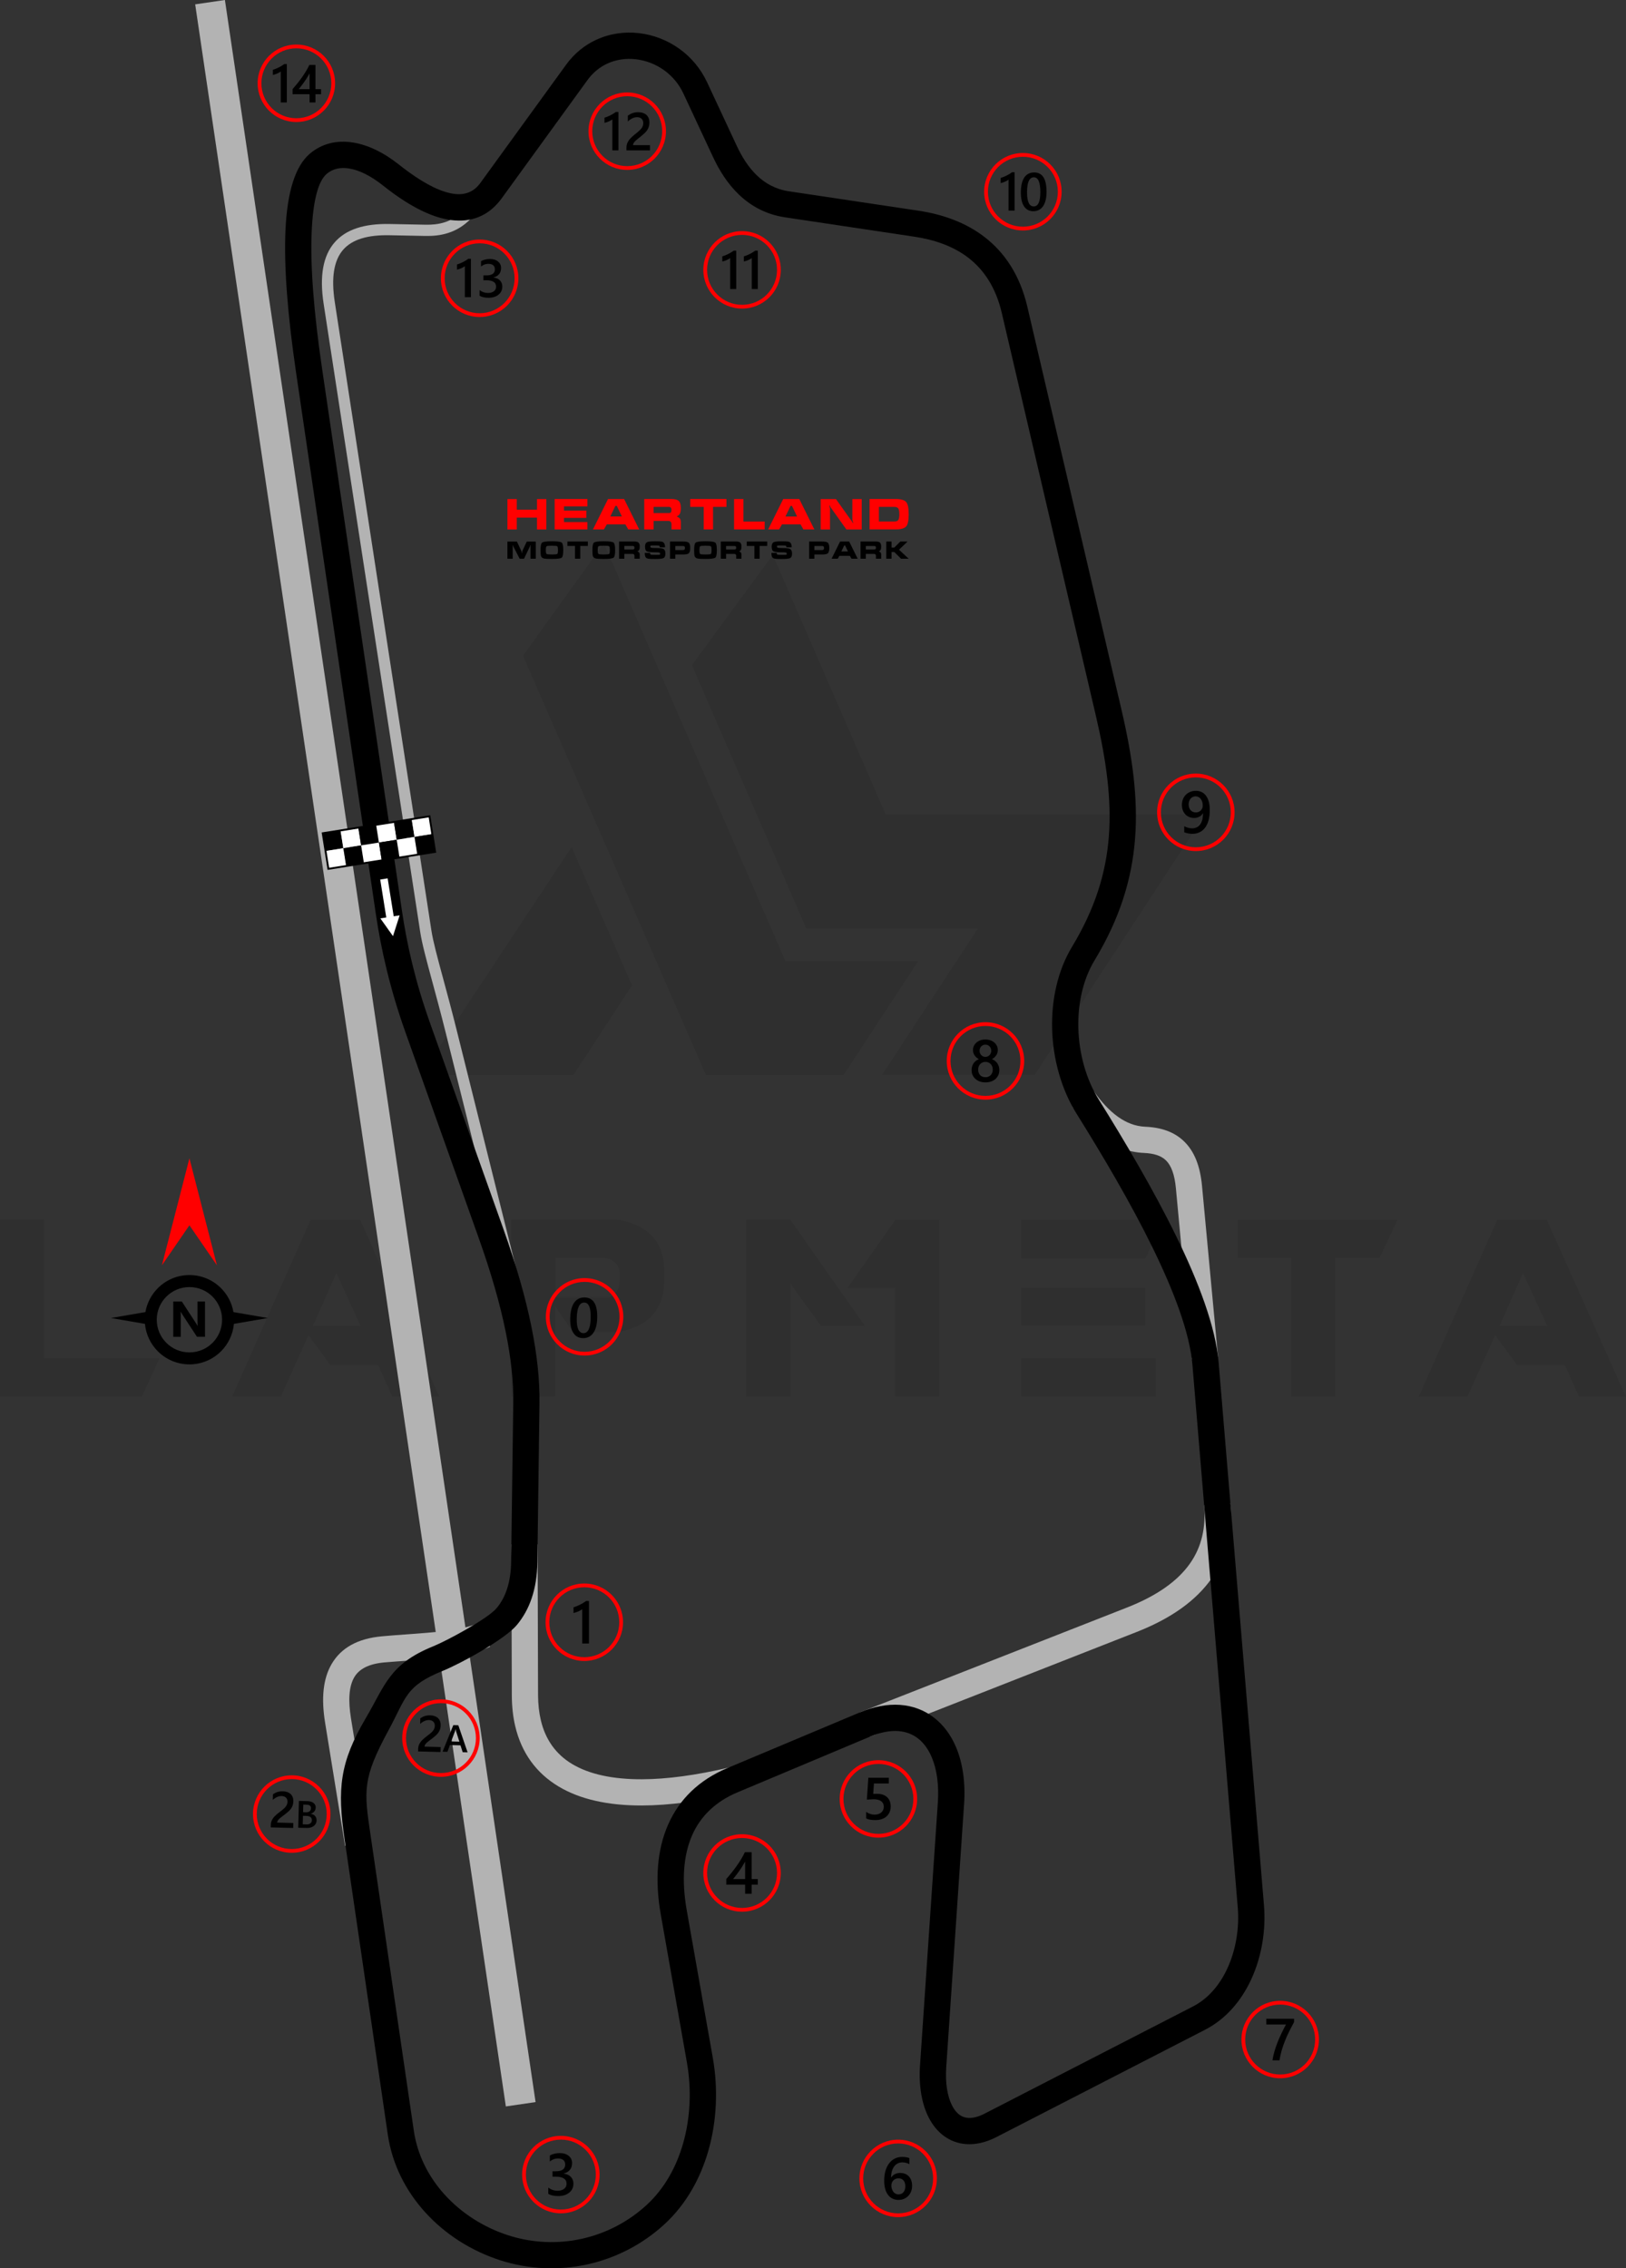 <?xml version="1.0" encoding="UTF-8"?>
<!DOCTYPE svg PUBLIC "-//W3C//DTD SVG 1.1//EN" "http://www.w3.org/Graphics/SVG/1.1/DTD/svg11.dtd">
<!-- Creator: CorelDRAW 2021 (64-Bit) -->
<svg xmlns="http://www.w3.org/2000/svg" xml:space="preserve" width="152.501mm" height="212.738mm" version="1.1" style="shape-rendering:geometricPrecision; text-rendering:geometricPrecision; image-rendering:optimizeQuality; fill-rule:evenodd; clip-rule:evenodd"
viewBox="0 0 2270.71 3167.64"
 xmlns:xlink="http://www.w3.org/1999/xlink"
 xmlns:xodm="http://www.corel.com/coreldraw/odm/2003">
 <rect x="0" y="0" width="2270.71" height="3167.64" fill="#333333" stroke="none"/>
 <defs>
  <style type="text/css">
   <![CDATA[
    .fil5 {fill:black}
    .fil6 {fill:white}
    .fil4 {fill:black;fill-rule:nonzero}
    .fil2 {fill:black;fill-rule:nonzero}
    .fil1 {fill:#B3B3B3;fill-rule:nonzero}
    .fil3 {fill:red;fill-rule:nonzero}
    .fil7 {fill:white;fill-rule:nonzero}
    .fil0 {fill:black;fill-opacity:0.071}
   ]]>
  </style>
 </defs>
 <g id="Layer_x0020_1">
  <path class="fil0" d="M-0 1950.31l0 -247.39 61.44 0 0 193.73 161.37 0 -24.57 53.65 -198.24 0zm730.28 -1034.6l255.58 585.7 192.09 0 104.44 -159.33 -185.54 0 -253.53 -583.65 -113.04 157.28zm348.96 -140.9l157.69 362.48 446.03 0 -237.97 363.71 -212.98 0 0 -0.41 133.52 -203.97 -239.6 0 -159.74 -367.8 113.04 -154zm-196.6 601.26l-81.92 125.33 -212.98 0 0 -0.41 210.52 -318.24 84.37 193.32zm-269.09 574.64l-65.53 0 -20.07 -44.64 -66.76 0 -30.31 -41.37 -38.91 86.01 -67.99 0 109.77 -247.39 69.22 0 110.59 247.39zm-110.18 -99.12l-33.59 -73.72 -32.77 73.72 66.35 0zm272.37 -40.14l74.54 0c10.65,-3.28 15.97,-13.11 15.56,-29.49 0,-13.52 -6.55,-22.12 -20.48,-25.39l-69.63 0 0 54.89zm24.58 49.15l-24.99 -36.04 0 125.74 -61.44 0 0 -247.39 147.86 0c43.41,7.78 65.53,31.13 65.94,70.86l0 14.75c-0.41,40.14 -22.12,64.3 -65.12,71.68l-62.26 0 0 0.41zm407.53 -9.01l-61.44 0 -42.6 -58.98 0 157.69 -61.85 0 0 -247.39 61.44 0 104.44 148.68zm42.6 -148.27l61.44 0 0 246.98 -61.85 0 0 -151.54 -66.76 0 67.17 -95.43zm363.71 193.32l0 53.65 -188 0 0 -53.65 188 0zm-14.74 -98.3l0 52.84 -173.25 0 0 -52.84 173.25 0zm27.03 -95.02l-27.03 54.07 -173.25 0 0 -54.07 200.28 0zm176.12 53.24l-74.13 0 0 -53.24 223.22 0 -24.98 53.24 -61.85 0 0 193.73 -61.85 0 0 -193.73 -0.41 0zm468.15 194.14l-65.53 0 -20.07 -44.64 -66.76 0 -30.31 -41.37 -38.91 86.01 -67.99 0 109.77 -247.39 69.22 0 110.59 247.39zm-110.18 -99.12l-33.59 -73.72 -32.77 73.72 66.35 0z"/>
  <g id="_1603530719840">
   <path class="fil1" d="M1664.46 1898.02l-22.32 -238.63c-1.78,-19.05 -6.4,-31.48 -13.73,-38.79 -6.85,-6.83 -17.25,-9.95 -30.87,-10.54 -21.42,-0.92 -40.46,-8.48 -57.42,-20.53 -16.04,-11.4 -30.04,-26.74 -42.32,-44.14l30.02 -21.11c10.06,14.26 21.22,26.61 33.56,35.38 11.41,8.11 23.97,13.18 37.75,13.78 22.75,0.98 41.16,7.22 55.14,21.17 13.5,13.47 21.72,33.25 24.36,61.49l22.32 238.63 -36.48 3.3z"/>
   <path class="fil1" d="M1201.14 2391.17l372.78 -146.32c42.28,-16.6 70.84,-37.25 87.88,-61.45 16.44,-23.34 22.36,-50.68 19.8,-81.41l36.63 -3.02c3.28,39.23 -4.64,74.64 -26.41,105.54 -21.17,30.05 -55.19,55.15 -104.55,74.52l-372.78 146.32 -13.36 -34.18z"/>
   <path class="fil1" d="M750.75 2156.53l0.65 210.78c0.04,12.57 1.35,24.23 3.88,34.97 6.45,27.31 21.26,47.67 43.68,61.11 23.93,14.34 56.73,21.44 97.56,21.31 35.01,-0.11 75.83,-5.62 121.98,-16.52l8.33 35.76c-48.54,11.46 -92.16,17.26 -130.31,17.38 -47.54,0.14 -86.65,-8.67 -116.37,-26.49 -31.22,-18.72 -51.79,-46.79 -60.63,-84.23 -3.1,-13.13 -4.7,-27.56 -4.75,-43.3l-0.65 -210.78 36.63 0z"/>
   <path class="fil1" d="M684.32 2299.6c-28.41,13.24 -72.79,16.43 -115.67,19.51 -12.22,0.88 -24.37,1.75 -31.95,2.43 -21.65,1.95 -35.16,9.08 -41.97,20.7 -7.58,12.94 -8.62,32.52 -4.55,57.66l27.9 172.1 -36.19 5.74 -27.9 -172.1c-5.42,-33.41 -3.09,-61.04 9.15,-81.93 13.01,-22.2 35.76,-35.54 70.41,-38.66 13.23,-1.19 22.82,-1.88 32.53,-2.57 39.49,-2.83 80.37,-5.77 102.74,-16.2l15.51 33.32z"/>
   <polygon class="fil1" points="706.41,2941.58 272.56,6.07 314.09,0 747.94,2935.51 "/>
   <path class="fil1" d="M694.44 266.49l-36.44 38.41c-10.16,10.71 -21.29,16.98 -32.43,20.52 -10.94,3.48 -21.71,4.26 -31.5,4.07l-50.26 -0.98c-30.46,-0.6 -52.28,5.87 -64.87,20.57 -12.67,14.8 -16.65,38.67 -11.4,72.84l134.92 877.53c2.36,15.35 8.42,37.73 16.44,67.32 5.49,20.28 11.91,43.95 18.86,71.83l95.54 383.13 -15.27 3.76 -95.54 -383.13c-6.72,-26.93 -13.22,-50.95 -18.8,-71.52 -8.16,-30.1 -14.32,-52.86 -16.81,-69.05l-134.92 -877.53c-5.99,-38.95 -0.76,-66.95 15.03,-85.4 15.88,-18.55 41.79,-26.74 77.12,-26.05l50.23 0.98c8.38,0.16 17.5,-0.48 26.48,-3.33 8.79,-2.79 17.62,-7.79 25.78,-16.4l36.44 -38.41 11.39 10.83z"/>
  </g>
  <path class="fil2" d="M1346.3 2519.79l-24.85 366.63c-1.52,22.37 1.5,41.05 8.18,54.04 2.85,5.54 6.3,9.87 10.24,12.77 3.48,2.55 7.52,4.07 12.05,4.38 6.51,0.44 14.23,-1.42 23.08,-5.97l291.04 -149.7c21.37,-10.99 37.33,-30.15 47.85,-52.82 12.16,-26.22 17.01,-56.93 14.63,-85.48l-63.29 -757.65c-3.74,-44.75 -25.93,-103.08 -56.05,-164.54 -30.57,-62.36 -69.54,-128.16 -105.95,-186.52 -21.02,-33.7 -32.77,-75.82 -33.93,-117.77 -1.13,-40.86 7.76,-81.83 27.87,-115.13 31.73,-52.52 47.26,-102.01 51.29,-153.42 4.09,-52.11 -3.51,-106.76 -18,-168.78l-131.48 -562.86c-8.33,-35.67 -25.01,-60.15 -46.2,-76.62 -21.56,-16.75 -48.19,-25.66 -75.73,-29.79l-180.73 -27.08c-26.88,-4.03 -47.88,-15.93 -64.46,-31.78 -15.91,-15.21 -27.47,-33.9 -36.14,-52.5l-41.37 -88.64c-6.26,-13.42 -15.61,-24.29 -26.67,-32.31 -11.82,-8.57 -25.55,-13.85 -39.52,-15.47 -13.86,-1.61 -27.87,0.32 -40.35,6.15 -10.34,4.83 -19.81,12.42 -27.47,22.98l-119.66 164.97c-0.72,0.99 -1.54,2.06 -2.46,3.22 -17.48,21.96 -40.42,30.63 -67.95,27.22 -24.06,-2.98 -51.38,-15.81 -81.26,-37.49 -4.63,-3.36 -9.46,-7.04 -14.47,-11.02 -16.69,-13.28 -32.99,-21.35 -47.43,-23.59 -11.9,-1.85 -22.53,0.49 -30.74,7.47 -12.2,10.37 -19.19,37.74 -21.1,80.79 -2.1,47.57 2.83,112.1 14.62,192.11l111.3 755.43c3.54,24 8.2,48.92 14.53,74.9 6.35,26.06 14.49,53.68 24.99,83.18l102.43 287.6c17.9,50.26 30.63,95.06 38.82,135.15 8.26,40.42 11.85,76.01 11.43,107.55l-2.95 221.6c-0.52,39.49 -11.35,67.31 -28.46,88.01 -16.93,20.48 -78.94,54.26 -103.32,64.13 -52.84,21.39 -51.11,37.03 -75.81,82.58 -37.09,68.38 -34.65,84.58 -25.19,148.23l60.29 411.94c4.99,33.57 20.44,63.82 42.7,88.52 23.64,26.22 54.89,46.17 89.47,57.25 33.68,10.79 68.94,12.12 102.28,4.76 33.31,-7.35 64.75,-23.41 90.79,-47.39 24.58,-22.64 41.26,-52.68 50.68,-85.54 10.45,-36.43 11.95,-76.17 5.41,-113.22l-36.44 -206.34c-8.54,-48.39 -5.22,-91.11 10.27,-126.11 15.57,-35.18 42.97,-62.08 82.47,-78.67l185.16 -77.81c19.97,-8.39 38.79,-11.69 55.94,-10.53 18.1,1.23 34.16,7.4 47.65,17.82 13.18,10.18 23.64,24.21 30.87,41.41 9.14,21.76 13.22,48.86 11.13,79.78zm-61.47 364.18l24.85 -366.63c1.69,-25.02 -1.39,-46.44 -8.39,-63.11 -4.79,-11.41 -11.36,-20.43 -19.38,-26.62 -7.7,-5.95 -17.03,-9.49 -27.69,-10.21 -11.5,-0.78 -24.69,1.67 -39.28,7.8l-185.16 77.81c-30.43,12.79 -51.38,33.15 -63.08,59.57 -12.48,28.2 -14.96,63.78 -7.68,104.99l36.44 206.34c7.47,42.3 5.71,87.78 -6.27,129.59 -11.19,39.02 -31.3,74.98 -61.17,102.49 -30.82,28.39 -68.13,47.41 -107.73,56.15 -39.59,8.73 -81.45,7.17 -121.38,-5.62 -40.77,-13.06 -77.63,-36.61 -105.56,-67.59 -26.93,-29.87 -45.65,-66.68 -51.75,-107.76l-60.29 -411.94c-10.58,-71.17 -6.83,-108.18 29.69,-170.21 26.69,-45.33 32.63,-75.16 93.87,-99.96 19.43,-7.87 76.56,-38.67 88.82,-53.51 12.08,-14.61 19.73,-35.05 20.13,-65.03l2.95 -221.6c0.39,-28.94 -2.98,-61.95 -10.71,-99.79 -7.8,-38.17 -20.1,-81.32 -37.53,-130.26l-102.43 -287.6c-10.79,-30.3 -19.27,-59.16 -26,-86.77 -6.75,-27.7 -11.63,-53.64 -15.25,-78.2l-111.3 -755.43c-12.09,-82.06 -17.12,-148.91 -14.9,-199 2.37,-53.62 13.64,-89.89 34.02,-107.22 16.75,-14.24 37.48,-19.16 60.04,-15.66 20.82,3.23 43.05,13.86 64.67,31.06 4.36,3.47 8.75,6.81 13.17,10.02 24.84,18.01 46.44,28.54 64.17,30.74 14.26,1.77 26.01,-2.55 34.78,-13.57 0.4,-0.5 0.89,-1.15 1.45,-1.93l119.66 -164.97c11.43,-15.76 25.81,-27.2 41.69,-34.61 18.92,-8.83 39.73,-11.81 60.02,-9.45 20.18,2.34 39.95,9.92 56.9,22.22 15.83,11.48 29.25,27.13 38.3,46.53l41.37 88.64c6.98,14.96 16.08,29.81 28.25,41.44 11.5,10.99 26.01,19.25 44.5,22.02l180.73 27.08c33.3,4.99 65.85,16.05 92.96,37.11 27.47,21.34 48.95,52.51 59.42,97.3l131.48 562.86c15.29,65.48 23.28,123.61 18.86,179.98 -4.48,57.06 -21.57,111.75 -56.46,169.51 -16.41,27.15 -23.64,61.05 -22.7,95.16 0.98,35.58 10.85,71.13 28.47,99.39 36.67,58.79 76.12,125.45 107.67,189.83 32,65.29 55.64,128 59.78,177.61l63.29 757.65c2.88,34.51 -3.07,71.81 -17.94,103.86 -13.77,29.69 -35.18,55.05 -64.36,70.06l-291.04 149.7c-15.1,7.77 -29.34,10.87 -42.33,9.99 -11.72,-0.79 -22.23,-4.75 -31.3,-11.42 -8.6,-6.33 -15.72,-14.98 -21.15,-25.55 -9.69,-18.83 -14.18,-44.2 -12.21,-73.28z"/>
  <g id="_1603530727136">
   <path class="fil2" d="M264.53 1780.58c17.2,0 32.79,6.98 44.08,18.27l0.03 0.03c8.9,8.9 15.12,20.48 17.36,33.42l48.1 8.28 -47.45 8.17c-1.37,14.92 -8,28.31 -18,38.32l-0.03 0c-11.29,11.29 -26.88,18.27 -44.08,18.27 -17.23,0 -32.83,-6.98 -44.12,-18.27 -10.01,-10.01 -16.63,-23.41 -18,-38.32l-47.45 -8.17 48.1 -8.28c2.23,-12.93 8.45,-24.51 17.36,-33.42l0 -0.03c11.29,-11.29 26.89,-18.27 44.12,-18.27zm21.76 86.22l-11.2 0 -20.32 -30.97c-1.19,-1.81 -2.02,-3.17 -2.47,-4.08l-0.13 0c0.18,1.74 0.27,4.4 0.27,7.97l0 27.09 -10.49 0 0 -49.28 11.97 0 19.55 30c0.89,1.36 1.71,2.7 2.47,4.02l0.14 0c-0.19,-1.14 -0.28,-3.4 -0.28,-6.77l0 -27.25 10.49 0 0 49.28zm10.51 -56.1c-8.25,-8.24 -19.66,-13.34 -32.27,-13.34 -12.6,0 -24,5.11 -32.25,13.36 -8.26,8.23 -13.36,19.65 -13.36,32.25 0,12.6 5.11,24 13.36,32.25 8.25,8.25 19.66,13.36 32.25,13.36 12.61,0 24.02,-5.1 32.27,-13.34 8.23,-8.27 13.34,-19.67 13.34,-32.27 0,-12.61 -5.1,-24.02 -13.34,-32.27z"/>
   <polygon class="fil3" points="264.53,1711.07 226.12,1766.94 264.53,1617.55 302.93,1766.94 "/>
  </g>
  <g id="_1603530740480">
   <path class="fil3" d="M721.68 696.98l0 14.84 28.23 0 0 -14.84 13.07 0 0 42.42 -13.07 0 0 -16.58 -28.23 0 0 16.58 -13.07 0 0 -42.42 13.07 0zm52.88 42.36l0 -42.49 45.76 0 0 10.28 -32.69 0 0 5.88 31.19 0 0 10.22 -31.19 0 0 5.82 32.69 0 0 10.28 -45.76 0zm74.57 -42.44l22.46 0 21.03 42.44 -15.26 0 -4.05 -7.07 -25.91 0 -4.03 7.07 -15.28 0 21.03 -42.44zm12.25 9.58l-2.02 0 -7.08 14.79 16.16 0 -7.06 -14.79zm38.32 -9.63l38.03 0c4.67,0 7.98,0.85 9.92,2.56 2.1,1.86 3.15,5.13 3.15,9.8 0,3.6 -0.44,6.3 -1.31,8.07 -0.91,1.79 -2.43,3.1 -4.57,3.93 2.37,1.03 3.95,2.08 4.75,3.15 0.75,1.07 1.13,2.89 1.13,5.47l0 9.51 -13.07 0 0 -7.61c0,-1.11 -0.32,-2.06 -0.96,-2.85 -0.74,-0.95 -1.85,-1.42 -3.32,-1.42l-20.68 0 0 11.88 -13.07 0 0 -42.49zm13.07 10.99l0 8.62 20.96 0c1.44,0 2.47,-0.32 3.09,-0.94 0.6,-0.6 0.9,-1.71 0.9,-3.34 0,-1.62 -0.32,-2.75 -0.96,-3.38 -0.63,-0.64 -1.63,-0.96 -3.03,-0.96l-20.96 0zm51.15 0l0 -10.99 50.57 0 0 10.99 -18.71 0 0 31.49 -13.07 0 0 -31.49 -18.79 0zm61.22 -10.94l13.07 0 0 31.44 29.66 0 0 10.99 -42.73 0 0 -42.44zm68.62 0l22.46 0 21.03 42.44 -15.26 0 -4.05 -7.07 -25.91 0 -4.03 7.07 -15.28 0 21.03 -42.44zm12.25 9.58l-2.02 0 -7.08 14.79 16.16 0 -7.06 -14.79zm97.38 -9.5l-13.07 0 0 29.22c0.33,1.11 0.63,2.19 0.95,3.27 0,0.4 0.01,0.79 0.05,1.19 -0.27,0 -0.52,-0.26 -0.76,-0.77 -0.28,-0.52 -0.52,-1.04 -0.77,-1.55l-22.34 -31.36 -21.39 0 0 42.42 13.07 0 0 -29.29c0,-0.04 -0.34,-1.13 -1,-3.28 -0.04,-0.39 -0.06,-0.77 -0.06,-1.17 0.27,0 0.54,0.26 0.82,0.76 0.25,0.56 0.49,1.07 0.71,1.54l22.4 31.43 21.39 0 0 -42.42zm10.94 42.3l0 -42.43 36.6 0c7.45,0 12.36,1.49 14.75,4.47 2.21,2.76 3.32,8.37 3.32,16.82 0,8.39 -1.09,13.95 -3.27,16.69 -2.38,2.97 -7.31,4.46 -14.79,4.46l-36.6 0zm13.07 -10.99l21.34 0c2.8,0 4.7,-0.71 5.7,-2.13 0.98,-1.44 1.48,-4.11 1.48,-8.02 0,-3.93 -0.5,-6.62 -1.48,-8.08 -1,-1.48 -2.9,-2.21 -5.7,-2.21l-21.34 0 0 20.44z"/>
   <path class="fil4" d="M708.61 756.3l0 23.96 7.39 0 0 -16.82c0,-0.2 -0.03,-0.46 -0.11,-0.77 -0.15,-0.72 -0.23,-1.09 -0.23,-1.1 0,-0.16 0.07,-0.24 0.2,-0.24 0.09,0 0.2,0.11 0.3,0.34 0.12,0.22 0.24,0.48 0.37,0.77l9.2 17.82 6.04 0 8.53 -17.76c0.08,-0.22 0.2,-0.47 0.34,-0.74 0.13,-0.25 0.25,-0.37 0.34,-0.37 0.13,0 0.2,0.09 0.2,0.27 0,0.09 -0.06,0.35 -0.17,0.77 -0.11,0.43 -0.17,0.78 -0.17,1.07l0 16.75 7.38 0 0 -23.96 -12.59 0 -6.3 13.45c-0.14,0.87 -0.24,1.57 -0.31,2.08 -0.09,0.54 -0.18,0.81 -0.27,0.81 -0.11,0 -0.21,-0.45 -0.3,-1.35 -0.11,-0.87 -0.2,-1.38 -0.27,-1.54l-6.31 -13.45 -13.26 0zm77.97 11.95c0,5.83 -0.7,9.32 -2.11,10.47 -1.52,1.23 -6.11,1.84 -13.76,1.84 -5.59,0 -9.26,-0.2 -11.01,-0.6 -2.19,-0.52 -3.58,-1.63 -4.16,-3.35 -0.45,-1.33 -0.67,-4.11 -0.67,-8.36 0,-5.84 0.7,-9.33 2.08,-10.47 1.52,-1.26 6.11,-1.89 13.76,-1.89 7.64,0 12.21,0.62 13.73,1.85 1.43,1.16 2.15,4.66 2.15,10.51zm-24.33 0c0,3.06 0.36,4.84 1.07,5.33 0.69,0.51 3.16,0.77 7.38,0.77 4.25,0 6.74,-0.26 7.45,-0.77 0.69,-0.49 1.04,-2.27 1.04,-5.33 0,-3.09 -0.35,-4.9 -1.04,-5.41 -0.69,-0.49 -3.17,-0.74 -7.42,-0.74 -4.25,0 -6.72,0.25 -7.42,0.74 -0.72,0.51 -1.07,2.32 -1.07,5.41zm30.14 -5.81l0 -6.21 28.56 0 0 6.21 -10.57 0 0 17.79 -7.38 0 0 -17.79 -10.61 0zm66.63 5.81c0,5.83 -0.7,9.32 -2.11,10.47 -1.52,1.23 -6.11,1.84 -13.76,1.84 -5.6,0 -9.26,-0.2 -11.02,-0.6 -2.19,-0.52 -3.58,-1.63 -4.16,-3.35 -0.45,-1.33 -0.67,-4.11 -0.67,-8.36 0,-5.84 0.69,-9.33 2.08,-10.47 1.52,-1.26 6.11,-1.89 13.76,-1.89 7.63,0 12.21,0.62 13.73,1.85 1.43,1.16 2.15,4.66 2.15,10.51zm-24.33 0c0,3.06 0.36,4.84 1.07,5.33 0.69,0.51 3.16,0.77 7.39,0.77 4.25,0 6.73,-0.26 7.45,-0.77 0.69,-0.49 1.04,-2.27 1.04,-5.33 0,-3.09 -0.35,-4.9 -1.04,-5.41 -0.69,-0.49 -3.17,-0.74 -7.42,-0.74 -4.25,0 -6.72,0.25 -7.42,0.74 -0.71,0.51 -1.07,2.32 -1.07,5.41zm29.84 -12.02l21.48 0c2.64,0 4.51,0.48 5.61,1.44 1.19,1.05 1.78,2.9 1.78,5.54 0,2.04 -0.25,3.56 -0.74,4.56 -0.51,1.01 -1.37,1.75 -2.58,2.22 1.34,0.58 2.23,1.17 2.68,1.78 0.42,0.6 0.64,1.63 0.64,3.09l0 5.37 -7.38 0 0 -4.3c0,-0.63 -0.18,-1.16 -0.54,-1.61 -0.42,-0.54 -1.05,-0.81 -1.87,-0.81l-11.68 0 0 6.71 -7.39 0 0 -24zm7.39 6.21l0 4.87 11.84 0c0.81,0 1.39,-0.18 1.75,-0.53 0.34,-0.34 0.51,-0.97 0.51,-1.89 0,-0.92 -0.18,-1.55 -0.54,-1.91 -0.35,-0.36 -0.92,-0.54 -1.71,-0.54l-11.84 0zm42.92 12.39c3.56,0 5.62,-0.06 6.18,-0.17 0.56,-0.11 0.84,-0.54 0.84,-1.31 0,-0.91 -0.39,-1.49 -1.18,-1.74 -0.78,-0.22 -2.73,-0.34 -5.84,-0.34 -6.15,0 -10.03,-0.45 -11.64,-1.34 -1.61,-0.89 -2.42,-3.11 -2.42,-6.65 0,-3.27 1.05,-5.36 3.16,-6.28 1.61,-0.7 5.19,-1.04 10.74,-1.04 4.94,0 8.07,0.13 9.4,0.4 3.1,0.62 4.66,3.26 4.66,7.92l-7.38 0c0,-1.28 -0.28,-2.03 -0.83,-2.25 -0.56,-0.2 -2.5,-0.3 -5.81,-0.3 -3.33,0 -5.25,0.06 -5.77,0.17 -0.52,0.13 -0.78,0.59 -0.78,1.38 0,0.82 0.44,1.36 1.31,1.61 0.88,0.25 2.66,0.37 5.37,0.37 6.09,0 10.01,0.48 11.77,1.44 1.75,0.96 2.62,3.18 2.62,6.65 0,3.2 -0.98,5.25 -2.96,6.14 -1.7,0.76 -5.52,1.14 -11.48,1.14 -4.58,0 -7.55,-0.1 -8.92,-0.3 -2.1,-0.31 -3.53,-1.05 -4.29,-2.22 -0.77,-1.14 -1.15,-3.13 -1.15,-5.98l7.38 0c0,1.34 0.29,2.13 0.87,2.35 0.58,0.22 2.63,0.34 6.14,0.34zm20.85 -18.59l18.06 0c3.93,0 6.53,0.48 7.79,1.44 1.56,1.19 2.35,3.73 2.35,7.62 0,3.87 -0.77,6.4 -2.32,7.58 -1.28,0.99 -3.89,1.48 -7.82,1.48l-10.67 0 0 5.87 -7.38 0 0 -24zm7.38 11.91l10.67 0c0.87,0 1.53,-0.19 1.97,-0.56 0.54,-0.47 0.81,-1.23 0.81,-2.29 0,-1.09 -0.27,-1.86 -0.81,-2.31 -0.42,-0.36 -1.09,-0.54 -1.97,-0.54l-10.67 0 0 5.71zm58 0.11c0,5.83 -0.7,9.32 -2.11,10.47 -1.52,1.23 -6.11,1.84 -13.76,1.84 -5.59,0 -9.26,-0.2 -11.02,-0.6 -2.19,-0.52 -3.57,-1.63 -4.16,-3.35 -0.45,-1.33 -0.67,-4.11 -0.67,-8.36 0,-5.84 0.69,-9.33 2.08,-10.47 1.52,-1.26 6.11,-1.89 13.76,-1.89 7.64,0 12.21,0.62 13.73,1.85 1.43,1.16 2.15,4.66 2.15,10.51zm-24.33 0c0,3.06 0.36,4.84 1.07,5.33 0.69,0.51 3.16,0.77 7.39,0.77 4.25,0 6.73,-0.26 7.45,-0.77 0.69,-0.49 1.04,-2.27 1.04,-5.33 0,-3.09 -0.35,-4.9 -1.04,-5.41 -0.69,-0.49 -3.17,-0.74 -7.42,-0.74 -4.25,0 -6.72,0.25 -7.42,0.74 -0.71,0.51 -1.07,2.32 -1.07,5.41zm29.84 -12.02l21.48 0c2.64,0 4.51,0.48 5.61,1.44 1.19,1.05 1.78,2.9 1.78,5.54 0,2.04 -0.25,3.56 -0.74,4.56 -0.51,1.01 -1.37,1.75 -2.58,2.22 1.34,0.58 2.23,1.17 2.68,1.78 0.42,0.6 0.64,1.63 0.64,3.09l0 5.37 -7.38 0 0 -4.3c0,-0.63 -0.18,-1.16 -0.54,-1.61 -0.42,-0.54 -1.05,-0.81 -1.87,-0.81l-11.68 0 0 6.71 -7.38 0 0 -24zm7.38 6.21l0 4.87 11.84 0c0.81,0 1.39,-0.18 1.75,-0.53 0.34,-0.34 0.51,-0.97 0.51,-1.89 0,-0.92 -0.18,-1.55 -0.54,-1.91 -0.35,-0.36 -0.92,-0.54 -1.71,-0.54l-11.84 0zm28.89 0l0 -6.21 28.56 0 0 6.21 -10.57 0 0 17.79 -7.38 0 0 -17.79 -10.61 0zm48.84 12.39c3.56,0 5.62,-0.06 6.17,-0.17 0.56,-0.11 0.85,-0.54 0.85,-1.31 0,-0.91 -0.39,-1.49 -1.18,-1.74 -0.78,-0.22 -2.73,-0.34 -5.84,-0.34 -6.15,0 -10.03,-0.45 -11.64,-1.34 -1.61,-0.89 -2.42,-3.11 -2.42,-6.65 0,-3.27 1.05,-5.36 3.16,-6.28 1.61,-0.7 5.19,-1.04 10.74,-1.04 4.94,0 8.07,0.13 9.4,0.4 3.11,0.62 4.66,3.26 4.66,7.92l-7.39 0c0,-1.28 -0.28,-2.03 -0.83,-2.25 -0.57,-0.2 -2.5,-0.3 -5.81,-0.3 -3.33,0 -5.25,0.06 -5.77,0.17 -0.52,0.13 -0.78,0.59 -0.78,1.38 0,0.82 0.44,1.36 1.31,1.61 0.88,0.25 2.66,0.37 5.37,0.37 6.09,0 10.01,0.48 11.78,1.44 1.75,0.96 2.62,3.18 2.62,6.65 0,3.2 -0.98,5.25 -2.96,6.14 -1.69,0.76 -5.52,1.14 -11.48,1.14 -4.58,0 -7.55,-0.1 -8.92,-0.3 -2.1,-0.31 -3.53,-1.05 -4.29,-2.22 -0.77,-1.14 -1.15,-3.13 -1.15,-5.98l7.38 0c0,1.34 0.29,2.13 0.87,2.35 0.58,0.22 2.63,0.34 6.14,0.34zm38.23 -18.59l18.06 0c3.93,0 6.53,0.48 7.79,1.44 1.57,1.19 2.35,3.73 2.35,7.62 0,3.87 -0.77,6.4 -2.32,7.58 -1.28,0.99 -3.89,1.48 -7.82,1.48l-10.67 0 0 5.87 -7.38 0 0 -24zm7.38 11.91l10.67 0c0.87,0 1.53,-0.19 1.98,-0.56 0.54,-0.47 0.81,-1.23 0.81,-2.29 0,-1.09 -0.27,-1.86 -0.81,-2.31 -0.43,-0.36 -1.09,-0.54 -1.98,-0.54l-10.67 0 0 5.71zm35.88 -11.89l12.69 0 11.88 23.97 -8.62 0 -2.29 -3.99 -14.64 0 -2.28 3.99 -8.63 0 11.88 -23.97zm6.92 5.41l-1.14 0 -4 8.36 9.13 0 -3.99 -8.36zm21.64 -5.44l21.48 0c2.64,0 4.51,0.48 5.6,1.44 1.19,1.05 1.78,2.9 1.78,5.54 0,2.04 -0.25,3.56 -0.74,4.56 -0.51,1.01 -1.37,1.75 -2.58,2.22 1.34,0.58 2.23,1.17 2.68,1.78 0.42,0.6 0.64,1.63 0.64,3.09l0 5.37 -7.38 0 0 -4.3c0,-0.63 -0.18,-1.16 -0.54,-1.61 -0.42,-0.54 -1.05,-0.81 -1.87,-0.81l-11.68 0 0 6.71 -7.38 0 0 -24zm7.38 6.21l0 4.87 11.84 0c0.81,0 1.39,-0.18 1.75,-0.53 0.34,-0.34 0.51,-0.97 0.51,-1.89 0,-0.92 -0.18,-1.55 -0.54,-1.91 -0.35,-0.36 -0.92,-0.54 -1.71,-0.54l-11.84 0zm28.53 -6.18l7.39 0 0 8.4 3.86 0 8.36 -8.4 10.17 0 -11.98 11.42 13.53 12.52 -10.71 0 -9.36 -9.33 -3.86 0 0 9.36 -7.39 0 0 -23.97z"/>
  </g>
  <g id="_1603530755312">
   <g>
    <rect class="fil5" transform="matrix(1.442 -0.229 0.229 1.442 450.681 1163.59)" width="17.23" height="17.23"/>
    <rect class="fil6" transform="matrix(1.442 -0.229 0.229 1.442 475.53 1159.65)" width="17.23" height="17.23"/>
    <rect class="fil5" transform="matrix(1.442 -0.229 0.229 1.442 500.378 1155.71)" width="17.23" height="17.23"/>
    <rect class="fil6" transform="matrix(1.442 -0.229 0.229 1.442 525.226 1151.76)" width="17.23" height="17.23"/>
    <rect class="fil5" transform="matrix(1.442 -0.229 0.229 1.442 550.074 1147.82)" width="17.23" height="17.23"/>
    <rect class="fil6" transform="matrix(1.442 -0.229 0.229 1.442 574.922 1143.88)" width="17.23" height="17.23"/>
    <rect class="fil6" transform="matrix(1.442 -0.229 0.229 1.442 454.625 1188.44)" width="17.23" height="17.23"/>
    <rect class="fil5" transform="matrix(1.442 -0.229 0.229 1.442 479.473 1184.5)" width="17.23" height="17.23"/>
    <rect class="fil6" transform="matrix(1.442 -0.229 0.229 1.442 504.321 1180.55)" width="17.23" height="17.23"/>
    <rect class="fil5" transform="matrix(1.442 -0.229 0.229 1.442 529.169 1176.61)" width="17.23" height="17.23"/>
    <rect class="fil6" transform="matrix(1.442 -0.229 0.229 1.442 554.018 1172.67)" width="17.23" height="17.23"/>
    <rect class="fil5" transform="matrix(1.442 -0.229 0.229 1.442 578.866 1168.72)" width="17.23" height="17.23"/>
   </g>
   <path class="fil2" d="M601.07 1139.73l8.09 50.99 -151.68 24.07 -8.3 -52.28c50.55,-8.08 101.12,-16.06 151.68,-24.08l0.2 1.3zm1.36 25.26l-3.74 -23.55 -146.5 23.25 7.47 47.11 146.5 -23.25 -3.74 -23.56z"/>
  </g>
  <polygon class="fil7" points="549.81,1279.58 541.35,1226.61 530.97,1228.23 539.43,1281.19 531.17,1282.48 548.8,1307.3 558.08,1278.3 "/>
  <g id="_1603530709856">
   <path class="fil2" d="M813.82 1868.66c-5.71,-0.15 -10.13,-2.6 -13.21,-7.36 -3.08,-4.75 -4.5,-11.56 -4.27,-20.4 0.25,-9.71 2.11,-17 5.59,-21.9 3.48,-4.9 8.37,-7.27 14.69,-7.1 12.08,0.32 17.87,9.86 17.38,28.65 -0.24,9.3 -2.13,16.34 -5.67,21.15 -3.53,4.8 -8.37,7.12 -14.5,6.96zm2.19 -49.67c-6.67,-0.17 -10.2,7.08 -10.58,21.77 -0.36,13.75 2.73,20.7 9.27,20.87 6.44,0.17 9.84,-6.73 10.2,-20.7 0.38,-14.47 -2.58,-21.77 -8.89,-21.93z"/>
   <path class="fil3" d="M816.36 1784.84c14.93,0 28.46,6.06 38.25,15.84 9.79,9.79 15.84,23.31 15.84,38.25 0,14.93 -6.06,28.46 -15.84,38.25 -9.79,9.79 -23.31,15.84 -38.25,15.84 -14.93,0 -28.46,-6.06 -38.25,-15.84 -9.79,-9.79 -15.84,-23.31 -15.84,-38.25 0,-14.93 6.06,-28.46 15.84,-38.25 9.79,-9.79 23.31,-15.84 38.25,-15.84zm34.53 19.56c-8.84,-8.84 -21.05,-14.3 -34.53,-14.3 -13.49,0 -25.7,5.47 -34.53,14.3 -8.84,8.84 -14.3,21.05 -14.3,34.53 0,13.49 5.47,25.7 14.3,34.53 8.84,8.84 21.05,14.3 34.53,14.3 13.49,0 25.7,-5.47 34.53,-14.3 8.84,-8.84 14.3,-21.05 14.3,-34.53 0,-13.49 -5.47,-25.7 -14.3,-34.53z"/>
  </g>
  <g id="_1603530709376">
   <path class="fil3" d="M413.87 62.21c14.93,0 28.46,6.06 38.25,15.84 9.79,9.79 15.84,23.31 15.84,38.25 0,14.93 -6.06,28.46 -15.84,38.25 -9.79,9.79 -23.31,15.84 -38.25,15.84 -14.93,0 -28.46,-6.06 -38.25,-15.84 -9.79,-9.79 -15.84,-23.31 -15.84,-38.25 0,-14.93 6.06,-28.46 15.84,-38.25 9.79,-9.79 23.31,-15.84 38.25,-15.84zm34.53 19.56c-8.84,-8.84 -21.05,-14.3 -34.53,-14.3 -13.49,0 -25.7,5.47 -34.53,14.3 -8.84,8.84 -14.3,21.05 -14.3,34.53 0,13.49 5.47,25.7 14.3,34.53 8.84,8.84 21.05,14.3 34.53,14.3 13.49,0 25.7,-5.47 34.53,-14.3 8.84,-8.84 14.3,-21.05 14.3,-34.53 0,-13.49 -5.47,-25.7 -14.3,-34.53z"/>
   <path class="fil5" d="M400.55 89.51l0 53.58 -8.48 0 0 -43.2c-1.54,1.1 -3.18,2.03 -4.96,2.79 -1.76,0.77 -3.78,1.45 -6.05,2.03l0 -7.23c1.42,-0.46 2.78,-0.95 4.09,-1.46 1.32,-0.51 2.62,-1.09 3.89,-1.72 1.28,-0.64 2.57,-1.35 3.88,-2.12 1.3,-0.79 2.65,-1.67 4.04,-2.67l3.58 0zm39.99 1.17l0 33.84 7.78 0 0 7.05 -7.78 0 0 11.51 -8.22 0 0 -11.51 -23.73 0 0 -7.12c2.15,-2.42 4.34,-5.03 6.6,-7.85 2.26,-2.81 4.43,-5.69 6.51,-8.62 2.08,-2.93 4,-5.88 5.79,-8.82 1.78,-2.96 3.28,-5.78 4.49,-8.48l8.56 0zm-8.22 33.84l0 -22.01c-2.65,4.78 -5.29,8.94 -7.88,12.5 -2.59,3.56 -5.01,6.72 -7.29,9.51l15.17 0z"/>
  </g>
  <g id="_1603530712976">
   <path class="fil3" d="M669.81 334.52c14.93,0 28.46,6.06 38.25,15.84 9.79,9.79 15.84,23.31 15.84,38.25 0,14.93 -6.06,28.46 -15.84,38.25 -9.79,9.79 -23.31,15.84 -38.25,15.84 -14.93,0 -28.46,-6.06 -38.25,-15.84 -9.79,-9.79 -15.84,-23.31 -15.84,-38.25 0,-14.93 6.06,-28.46 15.84,-38.25 9.79,-9.79 23.31,-15.84 38.25,-15.84zm34.53 19.56c-8.84,-8.84 -21.05,-14.3 -34.53,-14.3 -13.49,0 -25.7,5.47 -34.53,14.3 -8.84,8.84 -14.3,21.05 -14.3,34.53 0,13.49 5.47,25.7 14.3,34.53 8.84,8.84 21.05,14.3 34.53,14.3 13.49,0 25.7,-5.47 34.53,-14.3 8.84,-8.84 14.3,-21.05 14.3,-34.53 0,-13.49 -5.47,-25.7 -14.3,-34.53z"/>
   <path class="fil5" d="M657.65 361.39l0 53.58 -8.48 0 0 -43.2c-1.54,1.1 -3.18,2.03 -4.95,2.79 -1.76,0.77 -3.78,1.45 -6.05,2.03l0 -7.23c1.42,-0.46 2.78,-0.95 4.09,-1.46 1.32,-0.51 2.62,-1.09 3.89,-1.72 1.28,-0.64 2.57,-1.35 3.88,-2.12 1.3,-0.79 2.64,-1.67 4.04,-2.67l3.58 0zm12.12 51.65l0 -7.97c3.42,2.71 7.26,4.05 11.55,4.05 3.48,0 6.27,-0.78 8.36,-2.37 2.09,-1.58 3.12,-3.73 3.12,-6.44 0,-5.94 -4.54,-8.92 -13.63,-8.92l-4.06 0 0 -6.8 3.88 0c8.06,0 12.09,-2.79 12.09,-8.39 0,-5.17 -3.14,-7.75 -9.42,-7.75 -3.52,0 -6.81,1.25 -9.9,3.76l0 -7.52c3.56,-2 7.76,-3.01 12.6,-3.01 4.65,0 8.38,1.17 11.19,3.52 2.79,2.33 4.2,5.33 4.2,8.98 0,6.9 -3.52,11.34 -10.53,13.31l0 0.15c3.78,0.36 6.76,1.68 8.96,3.95 2.19,2.28 3.28,5.13 3.28,8.53 0,4.7 -1.76,8.51 -5.29,11.39 -3.54,2.89 -8.19,4.33 -13.97,4.33 -5.19,0 -9.33,-0.94 -12.43,-2.81z"/>
  </g>
  <g id="_1603530713840">
   <path class="fil3" d="M875.92 129.11c14.93,0 28.46,6.06 38.25,15.84 9.79,9.79 15.84,23.31 15.84,38.25 0,14.93 -6.06,28.46 -15.84,38.25 -9.79,9.79 -23.31,15.84 -38.25,15.84 -14.93,0 -28.46,-6.06 -38.25,-15.84 -9.79,-9.79 -15.84,-23.31 -15.84,-38.25 0,-14.93 6.06,-28.46 15.84,-38.25 9.79,-9.79 23.31,-15.84 38.25,-15.84zm34.53 19.56c-8.84,-8.84 -21.05,-14.3 -34.53,-14.3 -13.49,0 -25.7,5.47 -34.53,14.3 -8.84,8.84 -14.3,21.05 -14.3,34.53 0,13.49 5.47,25.7 14.3,34.53 8.84,8.84 21.05,14.3 34.53,14.3 13.49,0 25.7,-5.47 34.53,-14.3 8.84,-8.84 14.3,-21.05 14.3,-34.53 0,-13.49 -5.47,-25.7 -14.3,-34.53z"/>
   <path class="fil5" d="M863.61 156.41l0 53.58 -8.48 0 0 -43.2c-1.54,1.1 -3.18,2.04 -4.95,2.8 -1.76,0.77 -3.78,1.45 -6.05,2.03l0 -7.23c1.42,-0.46 2.78,-0.95 4.09,-1.46 1.32,-0.51 2.62,-1.09 3.89,-1.72 1.28,-0.64 2.57,-1.35 3.88,-2.12 1.3,-0.79 2.65,-1.67 4.04,-2.67l3.58 0zm44.11 53.58l-32.89 0 0 -4.05c0,-1.66 0.24,-3.22 0.7,-4.66 0.46,-1.45 1.09,-2.81 1.86,-4.09 0.78,-1.27 1.7,-2.48 2.74,-3.62 1.05,-1.13 2.17,-2.23 3.35,-3.29 1.2,-1.06 2.42,-2.08 3.65,-3.07 1.25,-0.98 2.47,-1.97 3.66,-2.97 1.12,-0.96 2.15,-1.88 3.07,-2.81 0.94,-0.91 1.72,-1.86 2.38,-2.83 0.66,-0.97 1.17,-2 1.53,-3.08 0.36,-1.08 0.55,-2.26 0.55,-3.53 0,-1.38 -0.21,-2.6 -0.63,-3.63 -0.44,-1.03 -1.02,-1.91 -1.8,-2.59 -0.76,-0.7 -1.67,-1.22 -2.72,-1.57 -1.05,-0.36 -2.19,-0.54 -3.44,-0.54 -2.13,0 -4.31,0.5 -6.54,1.5 -2.22,1 -4.35,2.5 -6.4,4.5l0 -8.16c1.08,-0.8 2.16,-1.49 3.26,-2.09 1.1,-0.6 2.23,-1.1 3.4,-1.5 1.16,-0.41 2.4,-0.7 3.68,-0.9 1.3,-0.2 2.67,-0.3 4.13,-0.3 2.37,0 4.52,0.31 6.44,0.94 1.92,0.62 3.57,1.53 4.94,2.74 1.36,1.21 2.41,2.71 3.16,4.52 0.75,1.8 1.11,3.86 1.11,6.21 0,2.12 -0.26,4.03 -0.79,5.71 -0.52,1.69 -1.26,3.27 -2.22,4.74 -0.96,1.46 -2.13,2.85 -3.49,4.17 -1.36,1.31 -2.89,2.67 -4.56,4.05 -1.42,1.15 -2.82,2.26 -4.23,3.34 -1.4,1.09 -2.66,2.14 -3.78,3.18 -1.12,1.04 -2.04,2.07 -2.72,3.11 -0.7,1.03 -1.05,2.07 -1.05,3.12l0 0.19 23.65 0 0 7.27z"/>
  </g>
  <g id="_1603530713072">
   <path class="fil3" d="M1036.29 322.76c14.93,0 28.46,6.06 38.25,15.84 9.79,9.79 15.84,23.31 15.84,38.25 0,14.93 -6.06,28.46 -15.84,38.25 -9.79,9.79 -23.31,15.84 -38.25,15.84 -14.93,0 -28.46,-6.06 -38.25,-15.84 -9.79,-9.79 -15.84,-23.31 -15.84,-38.25 0,-14.93 6.06,-28.46 15.84,-38.25 9.79,-9.79 23.31,-15.84 38.25,-15.84zm34.53 19.56c-8.84,-8.84 -21.05,-14.3 -34.53,-14.3 -13.49,0 -25.7,5.47 -34.53,14.3 -8.84,8.84 -14.3,21.05 -14.3,34.53 0,13.49 5.47,25.7 14.3,34.53 8.84,8.84 21.05,14.3 34.53,14.3 13.49,0 25.7,-5.47 34.53,-14.3 8.84,-8.84 14.3,-21.05 14.3,-34.53 0,-13.49 -5.47,-25.7 -14.3,-34.53z"/>
   <path class="fil5" d="M1028.17 350.06l0 53.58 -8.48 0 0 -43.2c-1.53,1.1 -3.18,2.03 -4.95,2.79 -1.76,0.77 -3.78,1.45 -6.05,2.03l0 -7.23c1.42,-0.46 2.78,-0.95 4.09,-1.46 1.32,-0.51 2.62,-1.09 3.89,-1.72 1.28,-0.64 2.57,-1.35 3.88,-2.12 1.3,-0.79 2.64,-1.67 4.04,-2.67l3.58 0zm30.11 0l0 53.58 -8.48 0 0 -43.2c-1.53,1.1 -3.18,2.03 -4.95,2.79 -1.76,0.77 -3.78,1.45 -6.05,2.03l0 -7.23c1.42,-0.46 2.78,-0.95 4.09,-1.46 1.32,-0.51 2.62,-1.09 3.89,-1.72 1.28,-0.64 2.57,-1.35 3.88,-2.12 1.3,-0.79 2.64,-1.67 4.04,-2.67l3.58 0z"/>
  </g>
  <g id="_1604321743792">
   <path class="fil3" d="M1428.46 213.67c14.93,0 28.46,6.06 38.25,15.84 9.79,9.79 15.84,23.31 15.84,38.25 0,14.93 -6.06,28.46 -15.84,38.25 -9.79,9.79 -23.31,15.84 -38.25,15.84 -14.93,0 -28.46,-6.06 -38.25,-15.84 -9.79,-9.79 -15.84,-23.31 -15.84,-38.25 0,-14.93 6.06,-28.46 15.84,-38.25 9.79,-9.79 23.31,-15.84 38.25,-15.84zm34.53 19.56c-8.84,-8.84 -21.05,-14.3 -34.53,-14.3 -13.49,0 -25.7,5.47 -34.53,14.3 -8.84,8.84 -14.3,21.05 -14.3,34.53 0,13.49 5.47,25.7 14.3,34.53 8.84,8.84 21.05,14.3 34.53,14.3 13.49,0 25.7,-5.47 34.53,-14.3 8.84,-8.84 14.3,-21.05 14.3,-34.53 0,-13.49 -5.47,-25.7 -14.3,-34.53z"/>
   <path class="fil5" d="M1416.9 240.54l0 53.58 -8.48 0 0 -43.2c-1.53,1.1 -3.18,2.04 -4.95,2.8 -1.76,0.77 -3.78,1.45 -6.05,2.03l0 -7.23c1.42,-0.46 2.78,-0.95 4.09,-1.46 1.32,-0.51 2.62,-1.09 3.89,-1.72 1.28,-0.64 2.57,-1.35 3.88,-2.12 1.3,-0.79 2.64,-1.67 4.04,-2.67l3.58 0zm26.06 54.45c-5.45,0 -9.72,-2.22 -12.77,-6.69 -3.06,-4.45 -4.58,-10.9 -4.58,-19.33 0,-9.26 1.58,-16.26 4.78,-21.01 3.2,-4.75 7.8,-7.14 13.82,-7.14 11.53,0 17.28,8.96 17.28,26.87 0,8.87 -1.62,15.63 -4.87,20.29 -3.24,4.66 -7.8,7 -13.65,7zm0.85 -47.39c-6.37,0 -9.54,7 -9.54,21.01 0,13.11 3.12,19.66 9.36,19.66 6.14,0 9.2,-6.66 9.2,-19.98 0,-13.8 -3,-20.68 -9.02,-20.68z"/>
  </g>
  <g id="_1604321743504">
   <path class="fil3" d="M1669.99 1080.31c14.93,0 28.46,6.06 38.25,15.84 9.79,9.79 15.84,23.31 15.84,38.25 0,14.93 -6.06,28.46 -15.84,38.25 -9.79,9.79 -23.31,15.84 -38.25,15.84 -14.93,0 -28.46,-6.06 -38.25,-15.84 -9.79,-9.79 -15.84,-23.31 -15.84,-38.25 0,-14.93 6.06,-28.46 15.84,-38.25 9.79,-9.79 23.31,-15.84 38.25,-15.84zm34.53 19.56c-8.84,-8.84 -21.05,-14.3 -34.53,-14.3 -13.49,0 -25.7,5.47 -34.53,14.3 -8.84,8.84 -14.3,21.05 -14.3,34.53 0,13.49 5.47,25.7 14.3,34.53 8.84,8.84 21.05,14.3 34.53,14.3 13.49,0 25.7,-5.47 34.53,-14.3 8.84,-8.84 14.3,-21.05 14.3,-34.53 0,-13.49 -5.47,-25.7 -14.3,-34.53z"/>
   <path class="fil5" d="M1689.44 1131.22c0,5.81 -0.62,10.8 -1.88,14.99 -1.26,4.19 -2.99,7.63 -5.18,10.32 -2.2,2.7 -4.78,4.68 -7.72,5.97 -2.96,1.28 -6.14,1.92 -9.54,1.92 -1.1,0 -2.22,-0.07 -3.34,-0.19 -1.12,-0.14 -2.18,-0.32 -3.19,-0.53 -1.02,-0.22 -1.94,-0.46 -2.76,-0.72 -0.82,-0.25 -1.51,-0.5 -2.05,-0.75l0 -8.46c0.57,0.35 1.27,0.71 2.11,1.06 0.83,0.38 1.74,0.69 2.72,0.98 0.99,0.28 2.02,0.51 3.08,0.68 1.07,0.18 2.1,0.28 3.1,0.28 2.29,0 4.38,-0.46 6.26,-1.34 1.88,-0.9 3.47,-2.21 4.8,-3.97 1.33,-1.76 2.33,-3.94 3.06,-6.54 0.72,-2.61 1.08,-5.63 1.08,-9.06l-0.17 0c-0.48,0.86 -1.12,1.67 -1.92,2.45 -0.8,0.77 -1.72,1.45 -2.74,2.03 -1.02,0.58 -2.17,1.04 -3.42,1.4 -1.26,0.35 -2.6,0.52 -4.04,0.52 -2.43,0 -4.68,-0.43 -6.79,-1.28 -2.09,-0.84 -3.9,-2.05 -5.44,-3.62 -1.54,-1.56 -2.74,-3.47 -3.62,-5.71 -0.87,-2.24 -1.31,-4.74 -1.31,-7.49 0,-3.03 0.5,-5.75 1.49,-8.2 1.01,-2.45 2.38,-4.52 4.13,-6.23 1.75,-1.72 3.83,-3.04 6.19,-3.97 2.38,-0.94 4.96,-1.41 7.74,-1.41 2.61,0 5.1,0.5 7.44,1.48 2.34,0.99 4.38,2.56 6.15,4.7 1.77,2.16 3.16,4.92 4.21,8.32 1.04,3.4 1.55,7.52 1.55,12.36zm-9.8 -6.19c0,-1.95 -0.25,-3.72 -0.74,-5.31 -0.5,-1.59 -1.19,-2.96 -2.09,-4.09 -0.88,-1.13 -1.95,-2.02 -3.18,-2.63 -1.22,-0.62 -2.57,-0.94 -4.02,-0.94 -1.3,0 -2.53,0.27 -3.7,0.79 -1.18,0.52 -2.2,1.29 -3.08,2.25 -0.87,0.96 -1.58,2.14 -2.09,3.52 -0.51,1.37 -0.76,2.9 -0.76,4.57 0,1.84 0.25,3.46 0.74,4.85 0.5,1.41 1.19,2.58 2.09,3.55 0.88,0.96 1.96,1.69 3.22,2.19 1.24,0.5 2.64,0.75 4.15,0.75 1.35,0 2.6,-0.25 3.75,-0.75 1.15,-0.5 2.14,-1.18 3,-2.03 0.84,-0.84 1.51,-1.85 2,-3.01 0.48,-1.16 0.72,-2.41 0.72,-3.72z"/>
  </g>
  <g id="_1604321743600">
   <path class="fil3" d="M1376.2 1427.48c14.93,0 28.46,6.06 38.25,15.84 9.79,9.79 15.84,23.31 15.84,38.25 0,14.93 -6.06,28.46 -15.84,38.25 -9.79,9.79 -23.31,15.84 -38.25,15.84 -14.93,0 -28.46,-6.06 -38.25,-15.84 -9.79,-9.79 -15.84,-23.31 -15.84,-38.25 0,-14.93 6.06,-28.46 15.84,-38.25 9.79,-9.79 23.31,-15.84 38.25,-15.84zm34.53 19.56c-8.84,-8.84 -21.05,-14.3 -34.53,-14.3 -13.49,0 -25.7,5.47 -34.53,14.3 -8.84,8.84 -14.3,21.05 -14.3,34.53 0,13.49 5.47,25.7 14.3,34.53 8.84,8.84 21.05,14.3 34.53,14.3 13.49,0 25.7,-5.47 34.53,-14.3 8.84,-8.84 14.3,-21.05 14.3,-34.53 0,-13.49 -5.47,-25.7 -14.3,-34.53z"/>
   <path class="fil5" d="M1356.84 1494.43c0,-1.67 0.21,-3.29 0.62,-4.85 0.41,-1.58 1.05,-3.01 1.88,-4.34 0.84,-1.33 1.89,-2.52 3.17,-3.57 1.27,-1.05 2.75,-1.89 4.45,-2.54 -2.52,-1.41 -4.51,-3.2 -6,-5.4 -1.48,-2.21 -2.22,-4.65 -2.22,-7.31 0,-2.14 0.44,-4.1 1.33,-5.91 0.87,-1.81 2.09,-3.37 3.63,-4.7 1.56,-1.33 3.39,-2.35 5.49,-3.1 2.11,-0.74 4.41,-1.12 6.88,-1.12 2.52,0 4.82,0.39 6.95,1.13 2.11,0.76 3.95,1.8 5.5,3.12 1.55,1.33 2.76,2.89 3.62,4.7 0.87,1.81 1.3,3.76 1.3,5.87 0,2.67 -0.74,5.1 -2.22,7.31 -1.49,2.2 -3.45,3.99 -5.91,5.4 1.67,0.65 3.15,1.49 4.44,2.53 1.28,1.04 2.35,2.21 3.22,3.54 0.86,1.33 1.51,2.76 1.95,4.34 0.43,1.56 0.64,3.19 0.64,4.89 0,2.54 -0.47,4.87 -1.41,6.97 -0.96,2.1 -2.27,3.91 -3.97,5.4 -1.7,1.51 -3.74,2.67 -6.12,3.51 -2.36,0.83 -4.99,1.24 -7.85,1.24 -2.83,0 -5.43,-0.41 -7.8,-1.24 -2.36,-0.84 -4.4,-2 -6.11,-3.51 -1.72,-1.49 -3.06,-3.3 -4.01,-5.4 -0.97,-2.1 -1.44,-4.43 -1.44,-6.97zm9.15 -0.8c0,1.64 0.24,3.12 0.72,4.45 0.5,1.33 1.18,2.44 2.07,3.36 0.88,0.91 1.96,1.62 3.22,2.1 1.26,0.48 2.65,0.73 4.19,0.73 1.48,0 2.85,-0.25 4.09,-0.75 1.24,-0.5 2.31,-1.22 3.22,-2.14 0.9,-0.94 1.62,-2.06 2.13,-3.37 0.51,-1.3 0.76,-2.76 0.76,-4.38 0,-1.49 -0.23,-2.89 -0.72,-4.2 -0.5,-1.3 -1.17,-2.44 -2.07,-3.41 -0.88,-0.98 -1.96,-1.74 -3.22,-2.31 -1.26,-0.57 -2.65,-0.86 -4.19,-0.86 -1.45,0 -2.82,0.26 -4.06,0.79 -1.26,0.53 -2.34,1.27 -3.25,2.23 -0.9,0.97 -1.61,2.1 -2.13,3.43 -0.51,1.33 -0.76,2.76 -0.76,4.34zm1.98 -26.25c0,1.22 0.22,2.34 0.65,3.39 0.43,1.04 1.01,1.94 1.74,2.71 0.73,0.77 1.59,1.37 2.57,1.8 0.98,0.44 2.05,0.65 3.18,0.65 1.13,0 2.2,-0.22 3.18,-0.66 0.98,-0.44 1.85,-1.05 2.6,-1.83 0.73,-0.77 1.33,-1.67 1.76,-2.71 0.43,-1.04 0.65,-2.16 0.65,-3.34 0,-1.22 -0.21,-2.35 -0.62,-3.4 -0.43,-1.05 -0.99,-1.96 -1.73,-2.71 -0.73,-0.76 -1.59,-1.35 -2.58,-1.78 -1.01,-0.43 -2.09,-0.65 -3.25,-0.65 -1.22,0 -2.32,0.22 -3.32,0.66 -0.99,0.44 -1.85,1.06 -2.57,1.85 -0.72,0.77 -1.27,1.69 -1.66,2.72 -0.4,1.04 -0.59,2.14 -0.59,3.3z"/>
  </g>
  <g id="_1604321745904">
   <path class="fil2" d="M615.22 2446.65l-31.35 -0.82 0.1 -3.86c0.04,-1.58 0.31,-3.06 0.78,-4.43 0.48,-1.37 1.1,-2.65 1.87,-3.85 0.78,-1.19 1.68,-2.32 2.71,-3.38 1.03,-1.06 2.12,-2.08 3.28,-3.06 1.17,-0.98 2.36,-1.92 3.56,-2.83 1.21,-0.91 2.4,-1.82 3.56,-2.74 1.09,-0.89 2.09,-1.74 2.99,-2.6 0.91,-0.84 1.69,-1.73 2.34,-2.64 0.65,-0.91 1.17,-1.87 1.54,-2.9 0.37,-1.02 0.58,-2.14 0.61,-3.35 0.04,-1.32 -0.14,-2.48 -0.52,-3.48 -0.39,-1 -0.93,-1.84 -1.65,-2.52 -0.71,-0.69 -1.56,-1.21 -2.55,-1.57 -0.99,-0.37 -2.08,-0.57 -3.27,-0.6 -2.03,-0.05 -4.13,0.37 -6.27,1.26 -2.14,0.9 -4.21,2.27 -6.21,4.13l0.2 -7.78c1.04,-0.74 2.1,-1.37 3.16,-1.92 1.06,-0.54 2.15,-0.99 3.28,-1.34 1.12,-0.36 2.3,-0.61 3.53,-0.76 1.24,-0.16 2.55,-0.22 3.94,-0.18 2.26,0.06 4.3,0.41 6.11,1.05 1.82,0.64 3.36,1.55 4.64,2.74 1.26,1.19 2.23,2.64 2.9,4.38 0.67,1.73 0.96,3.72 0.9,5.95 -0.05,2.02 -0.35,3.84 -0.89,5.43 -0.54,1.6 -1.28,3.08 -2.23,4.46 -0.95,1.37 -2.11,2.66 -3.43,3.88 -1.33,1.22 -2.83,2.47 -4.45,3.75 -1.38,1.06 -2.74,2.08 -4.12,3.08 -1.36,1 -2.58,1.98 -3.68,2.94 -1.1,0.96 -1.99,1.92 -2.67,2.89 -0.69,0.97 -1.05,1.95 -1.08,2.95l-0 0.18 22.54 0.59 -0.18 6.93zm37.77 0.46l-6.82 -0.18 -3.12 -9.62 -14.73 -0.39 -3.49 9.45 -6.79 -0.18 15.01 -37.09 7 0.18 12.95 37.83zm-11.45 -14.92l-4.81 -15.08c-0.15,-0.49 -0.3,-1.28 -0.44,-2.36l-0.11 -0c-0.18,0.99 -0.38,1.77 -0.58,2.33l-5.55 14.81 11.48 0.3z"/>
   <path class="fil3" d="M615.79 2373.11c14.93,0 28.46,6.06 38.25,15.84 9.79,9.79 15.84,23.31 15.84,38.25 0,14.93 -6.06,28.46 -15.84,38.25 -9.79,9.79 -23.31,15.84 -38.25,15.84 -14.93,0 -28.46,-6.06 -38.25,-15.84 -9.79,-9.79 -15.84,-23.31 -15.84,-38.25 0,-14.93 6.06,-28.46 15.84,-38.25 9.79,-9.79 23.31,-15.84 38.25,-15.84zm34.53 19.56c-8.84,-8.84 -21.05,-14.3 -34.53,-14.3 -13.49,0 -25.7,5.47 -34.53,14.3 -8.84,8.84 -14.3,21.05 -14.3,34.53 0,13.49 5.47,25.7 14.3,34.53 8.84,8.84 21.05,14.3 34.53,14.3 13.49,0 25.7,-5.47 34.53,-14.3 8.84,-8.84 14.3,-21.05 14.3,-34.53 0,-13.49 -5.47,-25.7 -14.3,-34.53z"/>
  </g>
  <g id="_1604321746912">
   <path class="fil2" d="M409.47 2552.74l-31.35 -0.82 0.1 -3.86c0.04,-1.58 0.31,-3.06 0.78,-4.43 0.48,-1.37 1.1,-2.65 1.87,-3.85 0.78,-1.19 1.68,-2.32 2.71,-3.38 1.03,-1.06 2.12,-2.08 3.28,-3.06 1.17,-0.98 2.36,-1.92 3.56,-2.83 1.21,-0.91 2.4,-1.82 3.56,-2.74 1.09,-0.89 2.09,-1.74 2.99,-2.6 0.91,-0.84 1.69,-1.73 2.34,-2.64 0.65,-0.91 1.17,-1.87 1.54,-2.9 0.37,-1.02 0.58,-2.14 0.61,-3.35 0.04,-1.32 -0.14,-2.48 -0.52,-3.48 -0.39,-1 -0.93,-1.84 -1.65,-2.52 -0.71,-0.69 -1.56,-1.21 -2.55,-1.57 -0.99,-0.37 -2.08,-0.57 -3.27,-0.6 -2.03,-0.05 -4.13,0.37 -6.27,1.26 -2.14,0.9 -4.21,2.27 -6.21,4.13l0.2 -7.78c1.04,-0.74 2.1,-1.37 3.16,-1.92 1.06,-0.54 2.15,-0.99 3.28,-1.34 1.12,-0.36 2.3,-0.61 3.53,-0.76 1.24,-0.16 2.55,-0.22 3.94,-0.18 2.26,0.06 4.3,0.41 6.11,1.05 1.82,0.64 3.36,1.55 4.64,2.74 1.26,1.19 2.23,2.64 2.9,4.38 0.67,1.73 0.96,3.72 0.9,5.95 -0.05,2.02 -0.35,3.84 -0.89,5.43 -0.54,1.6 -1.28,3.08 -2.23,4.46 -0.95,1.37 -2.11,2.66 -3.43,3.88 -1.33,1.22 -2.83,2.47 -4.45,3.75 -1.38,1.06 -2.74,2.08 -4.12,3.08 -1.36,1 -2.58,1.98 -3.68,2.94 -1.1,0.96 -1.99,1.92 -2.67,2.89 -0.69,0.97 -1.05,1.95 -1.08,2.95l-0 0.18 22.54 0.59 -0.18 6.93zm7 -0.35l0.98 -37.46 11.89 0.31c3.62,0.1 6.47,0.96 8.54,2.6 2.07,1.64 3.08,3.74 3.01,6.28 -0.06,2.12 -0.71,3.95 -1.95,5.49 -1.24,1.54 -2.94,2.61 -5.08,3.21l-0 0.11c2.57,0.36 4.61,1.37 6.11,3.02 1.5,1.65 2.21,3.77 2.14,6.35 -0.08,3.2 -1.41,5.76 -3.98,7.69 -2.58,1.92 -5.79,2.83 -9.65,2.73l-12.01 -0.32zm7.04 -32.31l-0.28 10.66 4.02 0.11c2.16,0.06 3.87,-0.41 5.12,-1.4 1.26,-0.98 1.9,-2.41 1.95,-4.28 0.08,-3.2 -2.01,-4.86 -6.29,-4.97l-4.52 -0.12zm-0.41 15.65l-0.31 11.86 5.31 0.14c2.31,0.06 4.12,-0.43 5.41,-1.46 1.28,-1.04 1.96,-2.49 2.01,-4.37 0.1,-3.89 -2.54,-5.9 -7.92,-6.04l-4.49 -0.12z"/>
   <path class="fil3" d="M407.41 2479.2c14.93,0 28.46,6.06 38.25,15.84 9.79,9.79 15.84,23.31 15.84,38.25 0,14.93 -6.06,28.46 -15.84,38.25 -9.79,9.79 -23.31,15.84 -38.25,15.84 -14.93,0 -28.46,-6.06 -38.25,-15.84 -9.79,-9.79 -15.84,-23.31 -15.84,-38.25 0,-14.93 6.06,-28.46 15.84,-38.25 9.79,-9.79 23.31,-15.84 38.25,-15.84zm34.53 19.56c-8.84,-8.84 -21.05,-14.3 -34.53,-14.3 -13.49,0 -25.7,5.47 -34.53,14.3 -8.84,8.84 -14.3,21.05 -14.3,34.53 0,13.49 5.47,25.7 14.3,34.53 8.84,8.84 21.05,14.3 34.53,14.3 13.49,0 25.7,-5.47 34.53,-14.3 8.84,-8.84 14.3,-21.05 14.3,-34.53 0,-13.49 -5.47,-25.7 -14.3,-34.53z"/>
  </g>
  <g id="_1604321747968">
   <path class="fil3" d="M1787.76 2794.07c14.93,0 28.46,6.06 38.25,15.84 9.79,9.79 15.84,23.31 15.84,38.25 0,14.93 -6.06,28.46 -15.84,38.25 -9.79,9.79 -23.31,15.84 -38.25,15.84 -14.93,0 -28.46,-6.06 -38.25,-15.84 -9.79,-9.79 -15.84,-23.31 -15.84,-38.25 0,-14.93 6.06,-28.46 15.84,-38.25 9.79,-9.79 23.31,-15.84 38.25,-15.84zm34.53 19.56c-8.84,-8.84 -21.05,-14.3 -34.53,-14.3 -13.49,0 -25.7,5.47 -34.53,14.3 -8.84,8.84 -14.3,21.05 -14.3,34.53 0,13.49 5.47,25.7 14.3,34.53 8.84,8.84 21.05,14.3 34.54,14.3 13.49,0 25.7,-5.47 34.53,-14.3 8.84,-8.84 14.3,-21.05 14.3,-34.53 0,-13.49 -5.47,-25.7 -14.3,-34.53z"/>
   <path class="fil5" d="M1807.16 2823.83c-2.43,4.45 -4.73,8.86 -6.89,13.21 -2.17,4.37 -4.12,8.74 -5.87,13.15 -1.76,4.4 -3.28,8.83 -4.58,13.3 -1.3,4.48 -2.29,9.04 -3,13.71l-9.84 0c0.65,-4.16 1.58,-8.31 2.78,-12.46 1.2,-4.15 2.61,-8.28 4.23,-12.42 1.62,-4.15 3.43,-8.31 5.45,-12.5 2,-4.19 4.15,-8.42 6.41,-12.68l-27.49 0 0 -8.02 38.8 0 0 4.7z"/>
  </g>
  <g id="_1604321749360">
   <path class="fil3" d="M1254.26 2987.99c14.93,0 28.46,6.06 38.25,15.84 9.79,9.79 15.84,23.31 15.84,38.25 0,14.93 -6.06,28.46 -15.84,38.25 -9.79,9.79 -23.31,15.84 -38.25,15.84 -14.93,0 -28.46,-6.06 -38.25,-15.84 -9.79,-9.79 -15.84,-23.31 -15.84,-38.25 0,-14.93 6.06,-28.46 15.84,-38.25 9.79,-9.79 23.31,-15.84 38.25,-15.84zm34.53 19.56c-8.84,-8.84 -21.05,-14.3 -34.53,-14.3 -13.49,0 -25.7,5.47 -34.53,14.3 -8.84,8.84 -14.3,21.05 -14.3,34.53 0,13.49 5.47,25.7 14.3,34.53 8.84,8.84 21.05,14.3 34.53,14.3 13.49,0 25.7,-5.47 34.53,-14.3 8.84,-8.84 14.3,-21.05 14.3,-34.53 0,-13.49 -5.47,-25.7 -14.3,-34.53z"/>
   <path class="fil5" d="M1273.76 3052.43c0,2.92 -0.48,5.58 -1.44,7.99 -0.95,2.39 -2.28,4.46 -3.98,6.21 -1.7,1.74 -3.72,3.1 -6.05,4.05 -2.34,0.97 -4.87,1.44 -7.6,1.44 -2.92,0 -5.6,-0.57 -8.03,-1.7 -2.44,-1.13 -4.55,-2.82 -6.32,-5.06 -1.77,-2.24 -3.14,-5.03 -4.12,-8.36 -0.97,-3.33 -1.45,-7.2 -1.45,-11.6 0,-5.38 0.63,-10.15 1.92,-14.31 1.29,-4.15 3.04,-7.63 5.28,-10.43 2.24,-2.82 4.88,-4.95 7.91,-6.4 3.01,-1.47 6.29,-2.2 9.8,-2.2 2.19,0 4.18,0.15 5.97,0.46 1.8,0.29 3.24,0.71 4.32,1.22l0 8.46c-1.38,-0.7 -2.85,-1.3 -4.43,-1.78 -1.56,-0.49 -3.36,-0.73 -5.38,-0.73 -2.27,0 -4.37,0.46 -6.27,1.38 -1.92,0.91 -3.58,2.25 -4.96,4.02 -1.39,1.77 -2.49,3.97 -3.29,6.57 -0.79,2.6 -1.2,5.61 -1.23,9.01l0.25 0c1.24,-1.92 2.92,-3.43 5.03,-4.53 2.13,-1.11 4.62,-1.66 7.48,-1.66 2.54,0 4.82,0.4 6.87,1.23 2.03,0.83 3.78,2 5.21,3.56 1.45,1.55 2.57,3.44 3.34,5.67 0.79,2.23 1.18,4.73 1.18,7.51zm-9.47 0.77c0,-1.67 -0.21,-3.19 -0.6,-4.57 -0.39,-1.38 -0.98,-2.56 -1.78,-3.54 -0.79,-0.99 -1.8,-1.75 -3,-2.29 -1.19,-0.54 -2.61,-0.8 -4.23,-0.8 -1.62,0 -3.04,0.29 -4.27,0.87 -1.23,0.58 -2.25,1.34 -3.1,2.28 -0.84,0.94 -1.47,2.03 -1.88,3.23 -0.41,1.22 -0.64,2.46 -0.64,3.73 0,1.38 0.21,2.79 0.6,4.23 0.39,1.45 0.99,2.76 1.8,3.95 0.82,1.19 1.85,2.16 3.1,2.93 1.26,0.77 2.75,1.16 4.48,1.16 1.53,0 2.9,-0.29 4.09,-0.85 1.19,-0.57 2.18,-1.35 2.97,-2.35 0.8,-1 1.41,-2.19 1.83,-3.54 0.41,-1.37 0.64,-2.85 0.64,-4.44z"/>
  </g>
  <g id="_1604321752336">
   <path class="fil3" d="M1226.7 2458.04c14.93,0 28.46,6.06 38.25,15.84 9.79,9.79 15.84,23.31 15.84,38.25 0,14.93 -6.06,28.46 -15.84,38.25 -9.79,9.79 -23.31,15.84 -38.25,15.84 -14.93,0 -28.46,-6.06 -38.25,-15.84 -9.79,-9.79 -15.84,-23.31 -15.84,-38.25 0,-14.93 6.06,-28.46 15.84,-38.25 9.79,-9.79 23.31,-15.84 38.25,-15.84zm34.53 19.56c-8.84,-8.84 -21.05,-14.3 -34.53,-14.3 -13.49,0 -25.7,5.47 -34.53,14.3 -8.84,8.84 -14.3,21.05 -14.3,34.53 0,13.49 5.47,25.7 14.3,34.53 8.84,8.84 21.05,14.3 34.53,14.3 13.49,0 25.7,-5.47 34.53,-14.3 8.84,-8.84 14.3,-21.05 14.3,-34.53 0,-13.49 -5.47,-25.7 -14.3,-34.53z"/>
   <path class="fil5" d="M1209.55 2539.3l0 -9.03c3.81,2.57 7.67,3.84 11.58,3.84 3.94,0 7.12,-0.99 9.51,-3.01 2.4,-2 3.61,-4.69 3.61,-8.04 0,-3.29 -1.22,-5.85 -3.66,-7.68 -2.44,-1.84 -5.94,-2.75 -10.5,-2.75 -1.56,0 -4.74,0.15 -9.52,0.48l2.07 -30.53 28.58 0 0 8.02 -20.77 0 -0.97 14.54c1.86,-0.11 3.55,-0.16 5.06,-0.16 6.15,0 10.92,1.58 14.28,4.74 3.36,3.15 5.04,7.48 5.04,12.95 0,5.75 -1.94,10.37 -5.78,13.84 -3.84,3.47 -9.14,5.2 -15.85,5.2 -5.67,0 -9.9,-0.79 -12.67,-2.39z"/>
  </g>
  <g id="_1604321751904">
   <path class="fil3" d="M783.24 2982.66c14.93,0 28.46,6.06 38.25,15.84 9.79,9.79 15.84,23.31 15.84,38.25 0,14.93 -6.06,28.46 -15.84,38.25 -9.79,9.79 -23.31,15.84 -38.25,15.84 -14.93,0 -28.46,-6.06 -38.25,-15.84 -9.79,-9.79 -15.84,-23.31 -15.84,-38.25 0,-14.93 6.06,-28.46 15.84,-38.25 9.79,-9.79 23.31,-15.84 38.25,-15.84zm34.53 19.56c-8.84,-8.84 -21.05,-14.3 -34.53,-14.3 -13.49,0 -25.7,5.47 -34.53,14.3 -8.84,8.84 -14.3,21.05 -14.3,34.53 0,13.49 5.47,25.7 14.3,34.53 8.84,8.84 21.05,14.3 34.53,14.3 13.49,0 25.7,-5.47 34.53,-14.3 8.84,-8.84 14.3,-21.05 14.3,-34.53 0,-13.49 -5.47,-25.7 -14.3,-34.53z"/>
   <path class="fil5" d="M765.68 3063.65l0 -8.83c3.79,3 8.04,4.49 12.8,4.49 3.86,0 6.95,-0.87 9.26,-2.63 2.31,-1.75 3.46,-4.13 3.46,-7.13 0,-6.58 -5.03,-9.88 -15.11,-9.88l-4.49 0 0 -7.53 4.3 0c8.93,0 13.39,-3.09 13.39,-9.3 0,-5.72 -3.48,-8.59 -10.44,-8.59 -3.9,0 -7.55,1.38 -10.97,4.16l0 -8.34c3.94,-2.21 8.6,-3.33 13.96,-3.33 5.15,0 9.29,1.3 12.4,3.9 3.1,2.58 4.66,5.9 4.66,9.95 0,7.64 -3.9,12.56 -11.67,14.75l0 0.17c4.19,0.4 7.49,1.86 9.92,4.38 2.43,2.53 3.64,5.68 3.64,9.46 0,5.21 -1.95,9.43 -5.86,12.62 -3.92,3.21 -9.08,4.8 -15.48,4.8 -5.75,0 -10.34,-1.04 -13.77,-3.11z"/>
  </g>
  <g id="_1604321749984">
   <path class="fil3" d="M1036.28 2561.46c14.93,0 28.46,6.06 38.25,15.84 9.79,9.79 15.84,23.31 15.84,38.25 0,14.93 -6.06,28.46 -15.84,38.25 -9.79,9.79 -23.31,15.84 -38.25,15.84 -14.93,0 -28.46,-6.06 -38.25,-15.84 -9.79,-9.79 -15.84,-23.31 -15.84,-38.25 0,-14.93 6.06,-28.46 15.84,-38.25 9.79,-9.79 23.31,-15.84 38.25,-15.84zm34.53 19.56c-8.84,-8.84 -21.05,-14.3 -34.53,-14.3 -13.49,0 -25.7,5.47 -34.53,14.3 -8.84,8.84 -14.3,21.05 -14.3,34.53 0,13.49 5.47,25.7 14.3,34.53 8.84,8.84 21.05,14.3 34.53,14.3 13.49,0 25.7,-5.47 34.53,-14.3 8.84,-8.84 14.3,-21.05 14.3,-34.53 0,-13.49 -5.47,-25.7 -14.3,-34.53z"/>
   <path class="fil5" d="M1049.67 2586.52l0 37.5 8.62 0 0 7.81 -8.62 0 0 12.76 -9.11 0 0 -12.76 -26.29 0 0 -7.89c2.38,-2.68 4.81,-5.57 7.31,-8.7 2.5,-3.11 4.9,-6.3 7.22,-9.55 2.31,-3.25 4.43,-6.51 6.41,-9.77 1.98,-3.28 3.64,-6.4 4.98,-9.4l9.48 0zm-9.11 37.5l0 -24.38c-2.94,5.29 -5.86,9.91 -8.73,13.85 -2.87,3.94 -5.56,7.45 -8.07,10.53l16.81 0z"/>
  </g>
  <g id="_1604321751328">
   <path class="fil3" d="M815.96 2211.33c14.93,0 28.46,6.06 38.25,15.84 9.79,9.79 15.84,23.31 15.84,38.25 0,14.93 -6.06,28.46 -15.84,38.25 -9.79,9.79 -23.31,15.84 -38.25,15.84 -14.93,0 -28.46,-6.06 -38.25,-15.84 -9.79,-9.79 -15.84,-23.31 -15.84,-38.25 0,-14.93 6.06,-28.46 15.84,-38.25 9.79,-9.79 23.31,-15.84 38.25,-15.84zm34.53 19.56c-8.84,-8.84 -21.05,-14.3 -34.53,-14.3 -13.49,0 -25.7,5.47 -34.53,14.3 -8.84,8.84 -14.3,21.05 -14.3,34.53 0,13.49 5.47,25.7 14.3,34.53 8.84,8.84 21.05,14.3 34.53,14.3 13.49,0 25.7,-5.47 34.53,-14.3 8.84,-8.84 14.3,-21.05 14.3,-34.53 0,-13.49 -5.47,-25.7 -14.3,-34.53z"/>
   <path class="fil5" d="M822.49 2235.73l0 59.37 -9.4 0 0 -47.87c-1.7,1.22 -3.53,2.25 -5.49,3.1 -1.95,0.85 -4.19,1.6 -6.7,2.25l0 -8.02c1.58,-0.51 3.08,-1.05 4.53,-1.62 1.47,-0.57 2.9,-1.2 4.31,-1.91 1.42,-0.71 2.85,-1.49 4.3,-2.35 1.44,-0.87 2.93,-1.85 4.48,-2.96l3.97 0z"/>
  </g>
 </g>
</svg>
